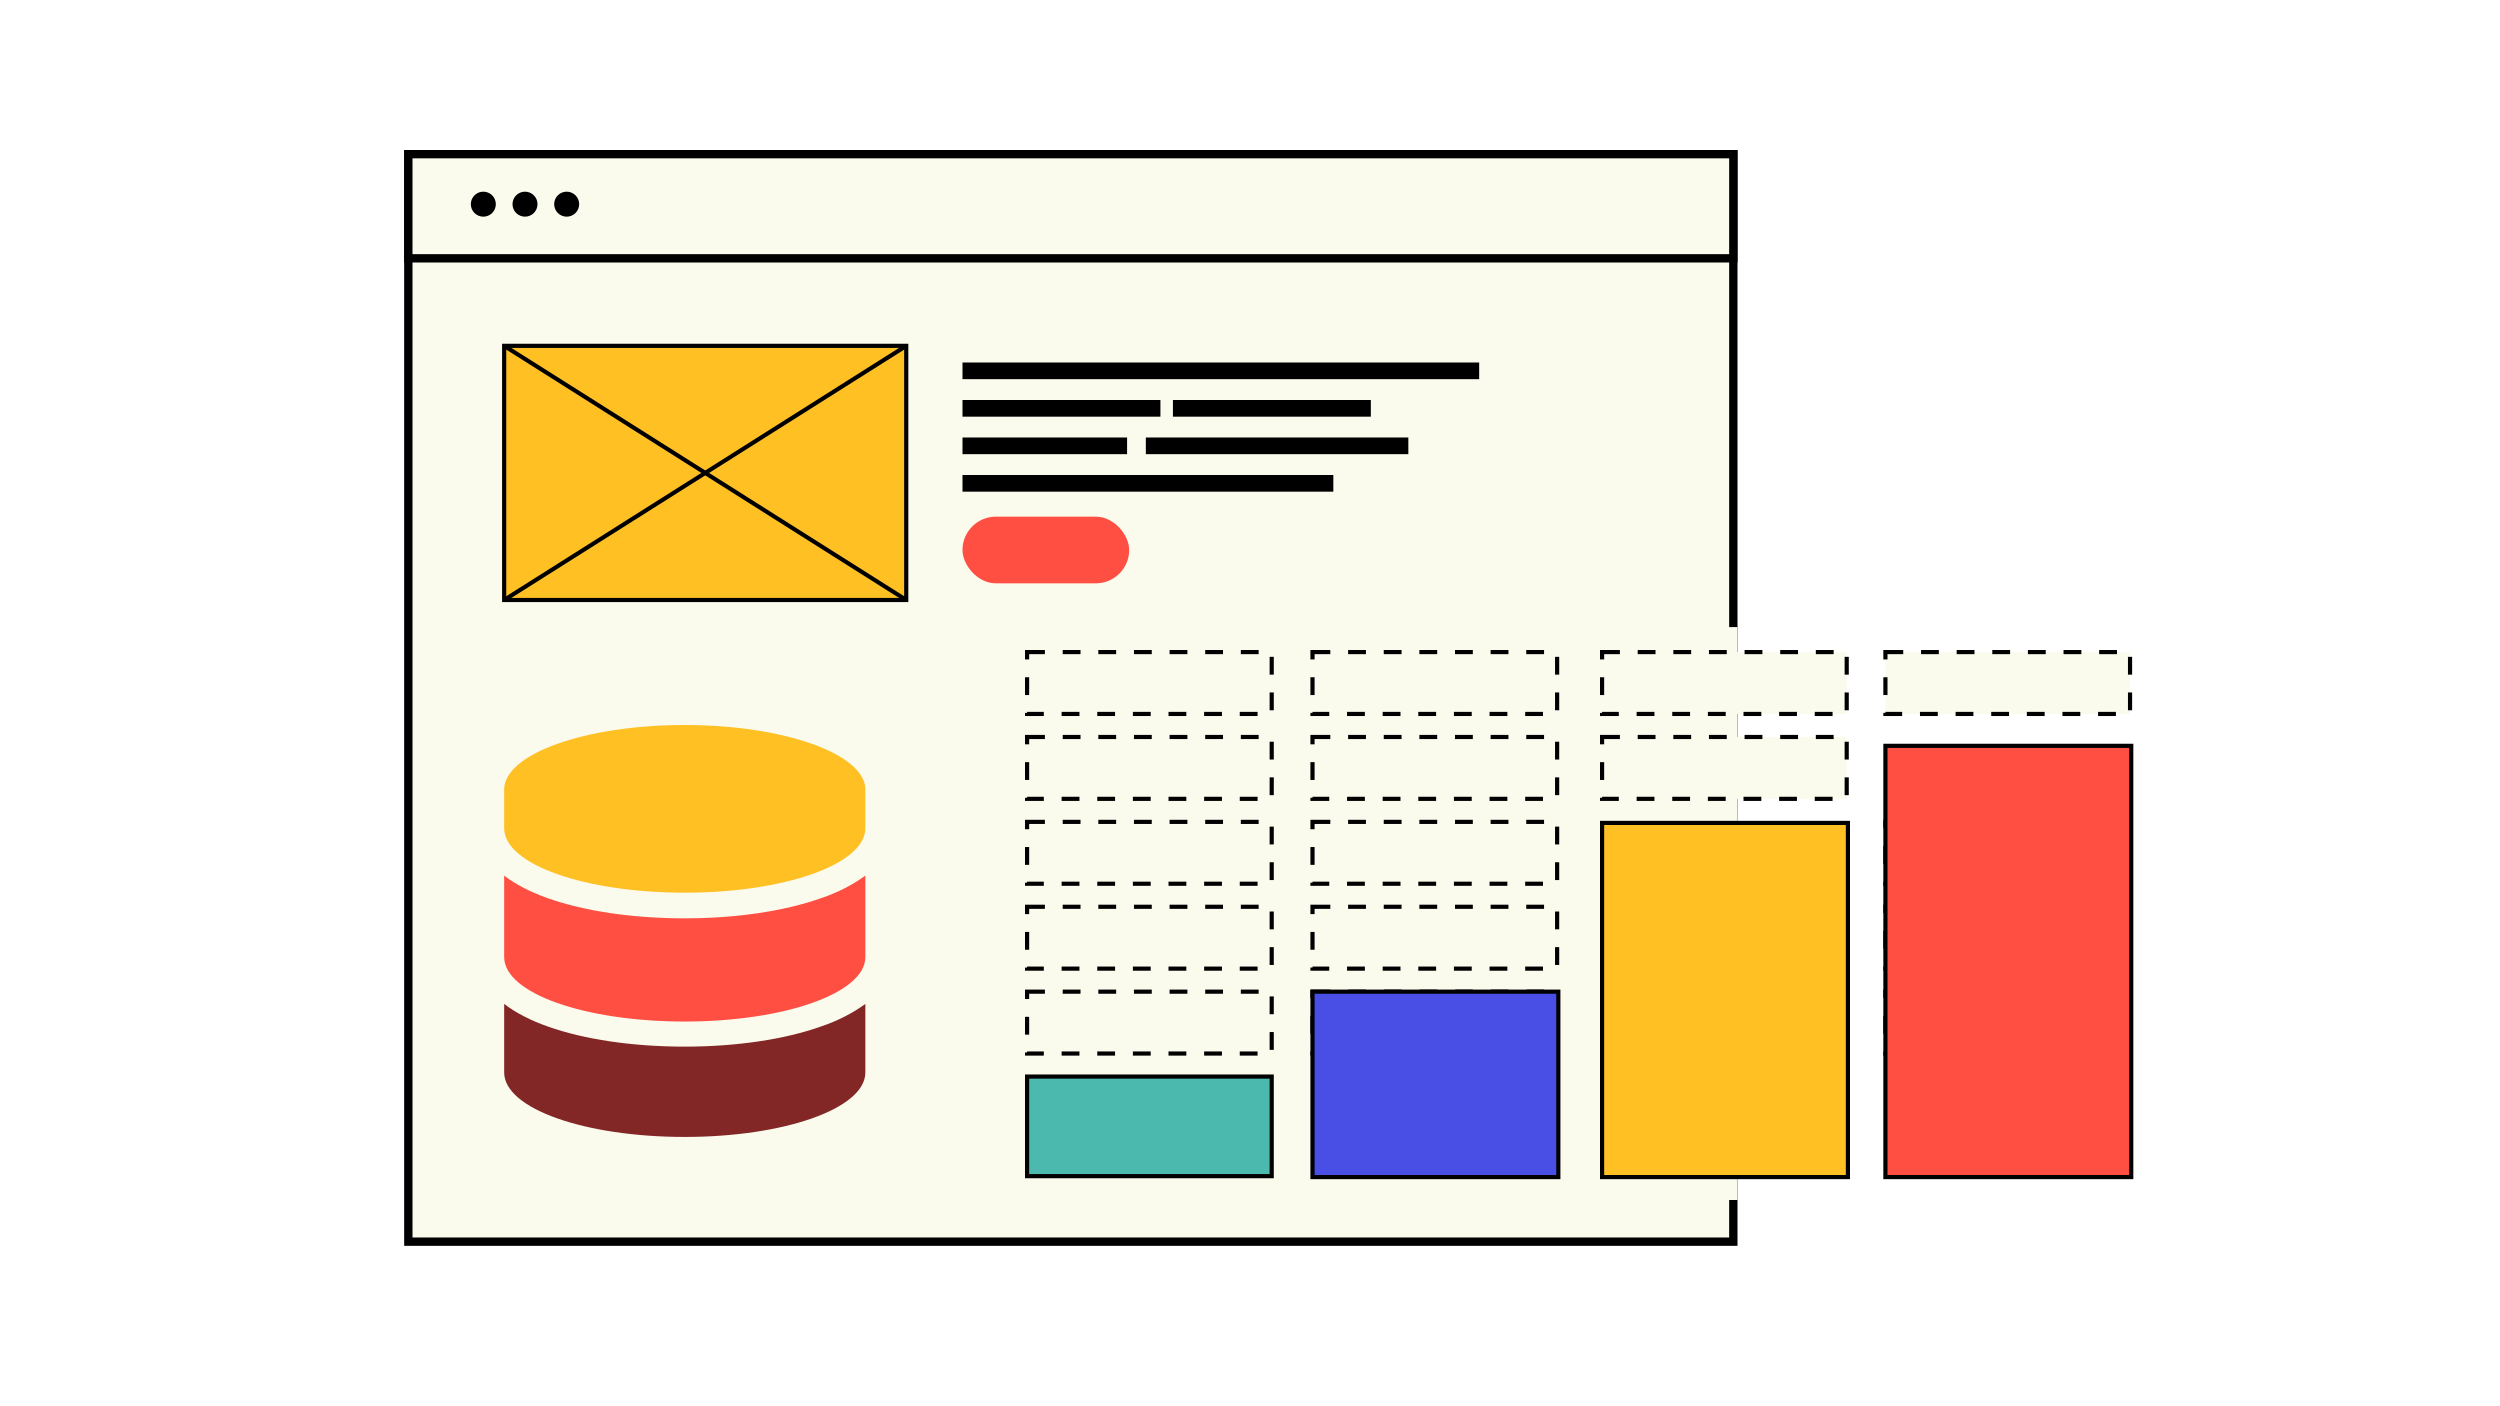 <svg width="1200" height="675" viewBox="0 0 1200 675" fill="none" xmlns="http://www.w3.org/2000/svg">
<rect width="1200" height="675" fill="white"/>
<path d="M196 74H832V596H196V74Z" fill="#FAFAED" stroke="black" stroke-width="4"/>
<rect x="808" y="301" width="26" height="275" fill="#FAFAED"/>
<path d="M415.37 378.959V397.534C415.37 414.949 376.284 428.493 328.685 428.493C280.699 428.493 242 414.949 242 397.534V378.959C242 361.931 280.699 348 328.685 348C376.284 348 415.37 361.931 415.37 378.959Z" fill="#FFC024"/>
<path d="M242 481.876C247.418 486.133 255.158 490.003 262.897 492.712C280.312 498.903 303.531 502.386 328.685 502.386C353.452 502.386 376.671 498.903 394.085 492.712C402.212 490.003 409.565 486.133 415.37 481.876V514.77C415.37 532.184 376.284 545.729 328.685 545.729C280.699 545.729 242 532.184 242 514.77V481.876Z" fill="#832626"/>
<path d="M394.085 431.129C402.212 428.42 409.565 424.55 415.37 420.293V459.379C415.37 476.793 376.284 490.337 328.685 490.337C280.699 490.337 242 476.793 242 459.379V420.293C247.418 424.55 255.158 428.42 262.897 431.129C280.312 437.32 303.531 440.803 328.685 440.803C353.452 440.803 376.671 437.32 394.085 431.129Z" fill="#FF4E42"/>
<path d="M196 74H832V124H196V74Z" fill="#FAFAED" stroke="black" stroke-width="4"/>
<circle cx="232" cy="98" r="6" fill="black"/>
<circle cx="252" cy="98" r="6" fill="black"/>
<circle cx="272" cy="98" r="6" fill="black"/>
<rect x="242" y="166" width="192.995" height="122" fill="#FFC024"/>
<rect x="242" y="166" width="192.995" height="122" stroke="black" stroke-width="2"/>
<path d="M242 166L434.995 288" stroke="black" stroke-width="2"/>
<path d="M435 166L242.005 288" stroke="black" stroke-width="2"/>
<rect x="462" y="174" width="248" height="8" fill="black"/>
<rect x="462" y="192" width="95" height="8" fill="black"/>
<rect x="563" y="192" width="95" height="8" fill="black"/>
<rect x="462" y="210" width="79" height="8" fill="black"/>
<rect x="550" y="210" width="126" height="8" fill="black"/>
<rect x="462" y="228" width="178" height="8" fill="black"/>
<rect x="462" y="248" width="80" height="32" rx="16" fill="#FF4E42"/>
<rect x="493" y="516.75" width="117.42" height="47.806" fill="#4BB9AE"/>
<rect x="493" y="516.75" width="117.42" height="47.806" stroke="black" stroke-width="2"/>
<rect x="493" y="313" width="117.42" height="29.695" fill="#FAFAED"/>
<rect x="493" y="313" width="117.42" height="29.695" stroke="black" stroke-width="2" stroke-dasharray="8.55 8.55"/>
<rect x="493" y="353.75" width="117.42" height="29.695" fill="#FAFAED"/>
<rect x="493" y="353.75" width="117.42" height="29.695" stroke="black" stroke-width="2" stroke-dasharray="8.55 8.55"/>
<rect x="493" y="394.5" width="117.42" height="29.695" fill="#FAFAED"/>
<rect x="493" y="394.5" width="117.42" height="29.695" stroke="black" stroke-width="2" stroke-dasharray="8.55 8.55"/>
<rect x="493" y="435.25" width="117.42" height="29.695" fill="#FAFAED"/>
<rect x="493" y="435.25" width="117.42" height="29.695" stroke="black" stroke-width="2" stroke-dasharray="8.55 8.55"/>
<rect x="493" y="476" width="117.42" height="29.695" fill="#FAFAED"/>
<rect x="493" y="476" width="117.42" height="29.695" stroke="black" stroke-width="2" stroke-dasharray="8.55 8.55"/>
<rect x="630" y="313" width="117.42" height="29.695" fill="#FAFAED"/>
<rect x="630" y="313" width="117.42" height="29.695" stroke="black" stroke-width="2" stroke-dasharray="8.55 8.55"/>
<rect x="630" y="353.75" width="117.42" height="29.695" fill="#FAFAED"/>
<rect x="630" y="353.75" width="117.42" height="29.695" stroke="black" stroke-width="2" stroke-dasharray="8.55 8.55"/>
<rect x="630" y="394.5" width="117.42" height="29.695" fill="#FAFAED"/>
<rect x="630" y="394.5" width="117.42" height="29.695" stroke="black" stroke-width="2" stroke-dasharray="8.55 8.55"/>
<rect x="630" y="435.25" width="117.42" height="29.695" fill="#FAFAED"/>
<rect x="630" y="435.25" width="117.42" height="29.695" stroke="black" stroke-width="2" stroke-dasharray="8.55 8.55"/>
<rect x="630.068" y="476.068" width="117.284" height="29.558" fill="#FAFAED"/>
<rect x="630.068" y="476.068" width="117.284" height="29.558" stroke="black" stroke-width="2.137" stroke-dasharray="8.55 8.55"/>
<rect x="769" y="313" width="117.42" height="29.695" fill="#FAFAED"/>
<rect x="769" y="313" width="117.42" height="29.695" stroke="black" stroke-width="2" stroke-dasharray="8.55 8.55"/>
<rect x="769" y="353.75" width="117.42" height="29.695" fill="#FAFAED"/>
<rect x="769" y="353.75" width="117.42" height="29.695" stroke="black" stroke-width="2" stroke-dasharray="8.55 8.55"/>
<rect x="769.068" y="435.318" width="117.284" height="29.558" fill="#FAFAED"/>
<rect x="769.068" y="435.318" width="117.284" height="29.558" stroke="black" stroke-width="2.137" stroke-dasharray="8.55 8.55"/>
<rect x="769.068" y="476.068" width="117.284" height="29.558" fill="#FAFAED"/>
<rect x="769.068" y="476.068" width="117.284" height="29.558" stroke="black" stroke-width="2.137" stroke-dasharray="8.55 8.55"/>
<rect x="905" y="313" width="117.42" height="29.695" fill="#FAFAED"/>
<rect x="905" y="313" width="117.42" height="29.695" stroke="black" stroke-width="2" stroke-dasharray="8.55 8.55"/>
<rect x="905.068" y="394.568" width="117.284" height="29.558" fill="#FAFAED"/>
<rect x="905.068" y="394.568" width="117.284" height="29.558" stroke="black" stroke-width="2.137" stroke-dasharray="8.55 8.55"/>
<rect x="905.068" y="435.318" width="117.284" height="29.558" fill="#FAFAED"/>
<rect x="905.068" y="435.318" width="117.284" height="29.558" stroke="black" stroke-width="2.137" stroke-dasharray="8.55 8.55"/>
<rect x="905.068" y="476.068" width="117.284" height="29.558" fill="#FAFAED"/>
<rect x="905.068" y="476.068" width="117.284" height="29.558" stroke="black" stroke-width="2.137" stroke-dasharray="8.55 8.55"/>
<rect x="630" y="476" width="118" height="89" fill="#494FE5"/>
<rect x="630" y="476" width="118" height="89" stroke="black" stroke-width="2"/>
<rect x="769" y="395" width="118" height="170" fill="#FFC024"/>
<rect x="769" y="395" width="118" height="170" stroke="black" stroke-width="2"/>
<rect x="905" y="358" width="118" height="207" fill="#FF4E42"/>
<rect x="905" y="358" width="118" height="207" stroke="black" stroke-width="2"/>
</svg>
